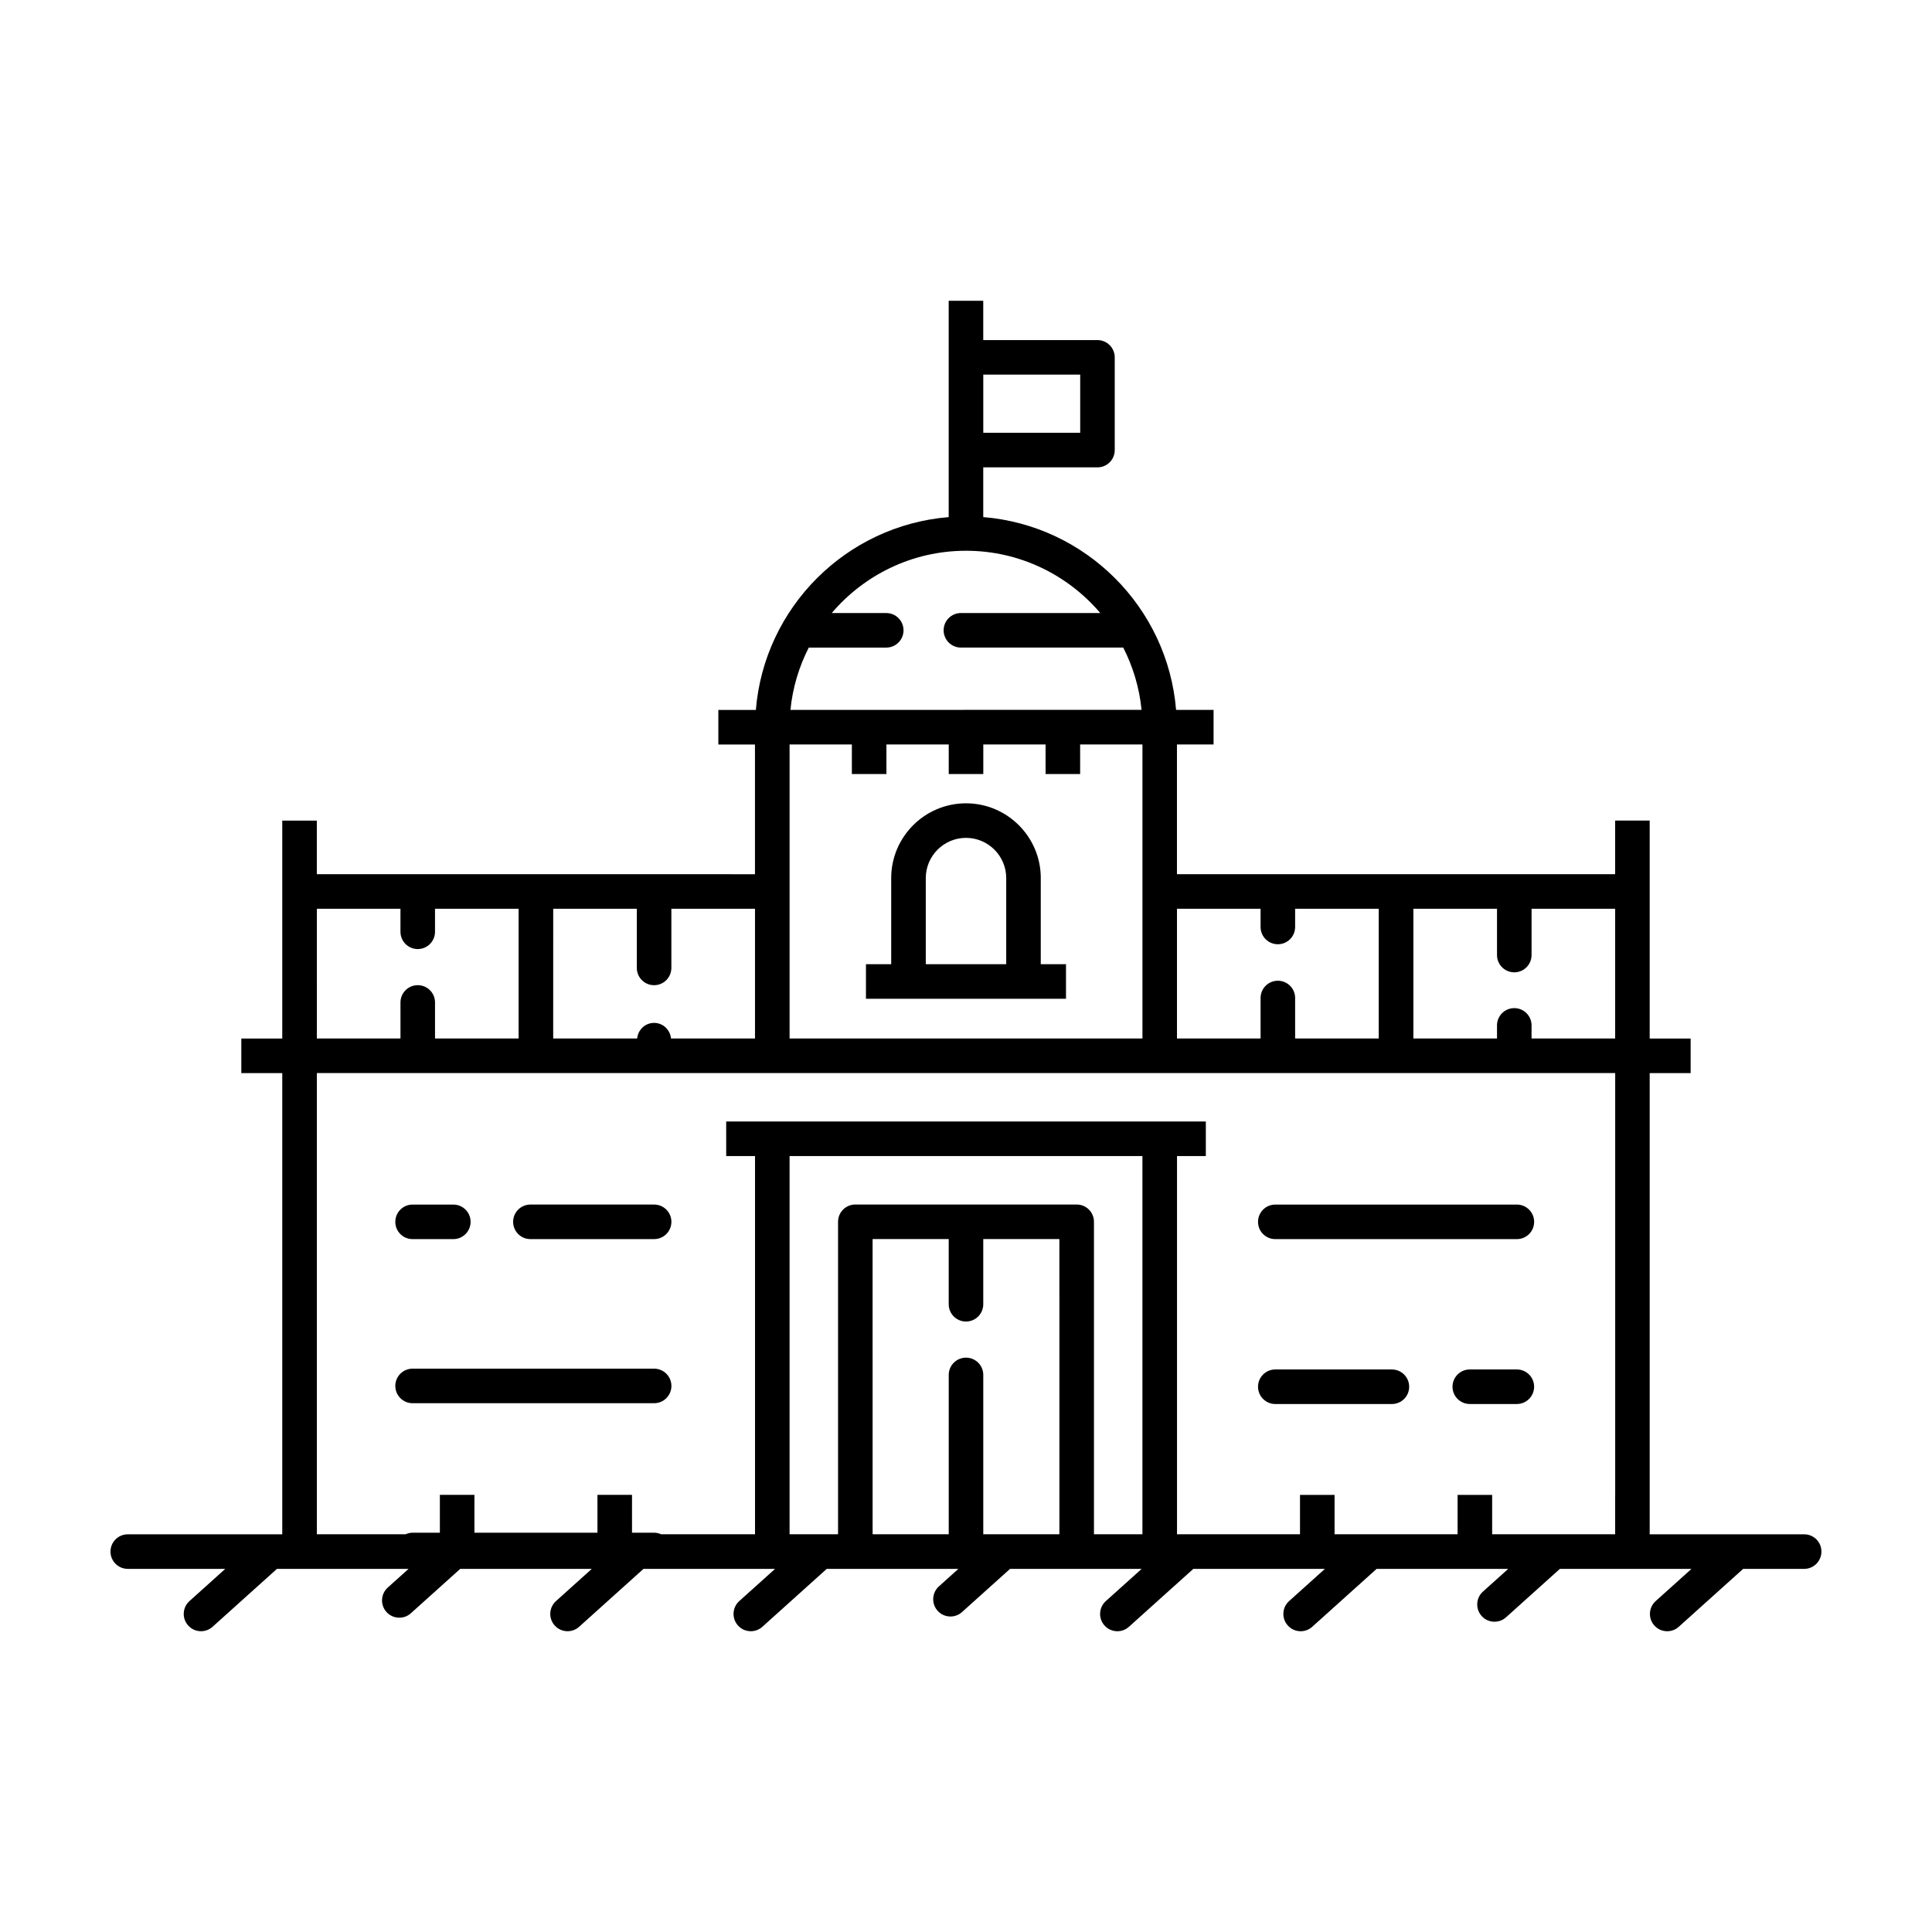 <?xml version="1.0" encoding="UTF-8"?>
<!-- Uploaded to: SVG Repo, www.svgrepo.com, Generator: SVG Repo Mixer Tools -->
<svg fill="#000000" width="800px" height="800px" version="1.1" viewBox="144 144 512 512" xmlns="http://www.w3.org/2000/svg">
 <g>
  <path d="m622.13 550.61h-40.945v-122.23h10.852v-9.16h-10.852v-57.758h-9.16v14.207l-116.12 0.004v-34.379h9.703v-9.16h-9.934c-2.223-27.176-23.926-48.879-51.102-51.098v-13.18h30.266c2.535 0 4.578-2.051 4.578-4.578v-24.574c0-2.527-2.051-4.578-4.578-4.578h-30.266v-10.418h-9.16v57.332c-27.176 2.223-48.879 23.922-51.102 51.098h-9.941v9.16h9.703v34.379l-116.11-0.004v-14.207h-9.16v57.758h-10.852v9.16h10.852v122.23l-40.945-0.004c-2.527 0-4.578 2.043-4.578 4.578 0 2.527 2.051 4.578 4.578 4.578h25.844l-9.492 8.539c-1.879 1.691-2.035 4.586-0.344 6.469 0.902 1.008 2.152 1.516 3.406 1.516 1.094 0 2.188-0.387 3.062-1.176l17.062-15.348h34.875l-5.512 4.957c-1.879 1.691-2.031 4.586-0.344 6.469 0.902 1.008 2.152 1.516 3.406 1.516 1.094 0 2.188-0.387 3.062-1.176l13.082-11.766h34.867l-9.492 8.539c-1.879 1.691-2.035 4.586-0.336 6.469 0.902 1.008 2.152 1.516 3.406 1.516 1.094 0 2.188-0.387 3.062-1.176l17.062-15.348h34.867l-9.492 8.539c-1.879 1.691-2.035 4.586-0.344 6.469 0.902 1.008 2.152 1.516 3.406 1.516 1.094 0 2.188-0.387 3.062-1.176l17.062-15.348h34.875l-5.152 4.641c-1.879 1.691-2.035 4.586-0.344 6.469 0.902 1.008 2.152 1.516 3.406 1.516 1.094 0 2.188-0.387 3.062-1.176l12.723-11.445h34.879l-9.496 8.539c-1.879 1.691-2.035 4.586-0.344 6.469 0.902 1.008 2.152 1.516 3.406 1.516 1.094 0 2.188-0.387 3.062-1.176l17.062-15.348h34.871l-9.492 8.539c-1.879 1.691-2.035 4.586-0.336 6.469 0.902 1.008 2.152 1.516 3.406 1.516 1.094 0 2.188-0.387 3.062-1.176l17.062-15.348h34.875l-6.695 6.019c-1.879 1.691-2.031 4.59-0.344 6.469 0.902 1.008 2.152 1.516 3.406 1.516 1.094 0 2.188-0.387 3.062-1.176l14.262-12.828h34.875l-9.492 8.539c-1.879 1.691-2.035 4.586-0.344 6.469 0.902 1.008 2.152 1.516 3.406 1.516 1.094 0 2.188-0.387 3.062-1.176l17.062-15.348h16.164c2.535 0 4.578-2.051 4.578-4.578 0.012-2.539-2.035-4.582-4.566-4.582zm-217.55-307.34h25.684v15.418h-25.684zm51.332 141.56h22.156v4.828c0 2.535 2.051 4.578 4.578 4.578 2.535 0 4.578-2.051 4.578-4.578v-4.828h22.156v34.379h-22.156v-10.727c0-2.535-2.051-4.578-4.578-4.578-2.527 0-4.578 2.051-4.578 4.578v10.727h-22.156zm-97.582-69.211h20.535c2.535 0 4.578-2.051 4.578-4.578 0-2.535-2.051-4.578-4.578-4.578h-14.449c8.582-10.082 21.336-16.508 35.586-16.508 14.246 0 27.004 6.422 35.586 16.504h-36.938c-2.527 0-4.578 2.051-4.578 4.578s2.051 4.578 4.578 4.578h43.023c2.57 5.055 4.273 10.609 4.852 16.504l-93.047 0.008c0.574-5.894 2.281-11.453 4.852-16.508zm-5.082 64.629v-38.961h16.504v7.844h9.16v-7.844h16.512v7.844h9.16v-7.844h16.504v7.844h9.16v-7.844h16.512v77.926h-93.512zm-62.641 4.582h22.156v15.68c0 2.527 2.051 4.578 4.578 4.578s4.578-2.051 4.578-4.578v-15.68h22.164v34.379h-22.254c-0.238-2.312-2.117-4.133-4.488-4.133s-4.258 1.824-4.488 4.133h-22.25zm-62.637 0h22.156v6.102c0 2.535 2.051 4.578 4.578 4.578 2.535 0 4.578-2.051 4.578-4.578v-6.102h22.156v34.379h-22.152v-9.551c0-2.535-2.051-4.578-4.578-4.578-2.527 0-4.578 2.051-4.578 4.578v9.551h-22.156zm196.78 165.77h-20.172v-42.23c0-2.535-2.051-4.578-4.578-4.578s-4.578 2.051-4.578 4.578v42.23h-20.172l-0.004-78.234h20.172v17.277c0 2.527 2.051 4.578 4.578 4.578s4.578-2.051 4.578-4.578v-17.277h20.172zm22.004-10.434v10.434h-12.844v-82.812c0-2.535-2.051-4.578-4.578-4.578h-58.664c-2.535 0-4.578 2.051-4.578 4.578v82.805h-12.844v-100.23h93.508zm125.28 0v10.434h-32.598v-10.434h-9.16v10.434h-32.602v-10.434h-9.16v10.434h-32.594v-100.23h7.637v-9.16h-127.11l0.004 9.16h7.637v100.23h-24.879c-0.57-0.258-1.195-0.414-1.859-0.414h-5.859v-10.027h-9.16v10.027h-32.602v-10.027h-9.16v10.027h-7.234c-0.664 0-1.289 0.156-1.859 0.414h-23.504v-122.23h344.07v111.8zm0-120.96h-22.156v-3.465c0-2.535-2.051-4.578-4.578-4.578-2.535 0-4.578 2.051-4.578 4.578v3.465h-22.164v-34.379h22.164v12.273c0 2.527 2.051 4.578 4.578 4.578s4.578-2.051 4.578-4.578v-12.273h22.156z"/>
  <path d="m253.34 472.38h10.797c2.527 0 4.578-2.051 4.578-4.578 0-2.535-2.051-4.578-4.578-4.578h-10.797c-2.535 0-4.578 2.051-4.578 4.578-0.004 2.535 2.043 4.578 4.578 4.578z"/>
  <path d="m317.35 463.22h-32.789c-2.535 0-4.578 2.051-4.578 4.578 0 2.527 2.051 4.578 4.578 4.578h32.789c2.527 0 4.578-2.051 4.578-4.578 0.004-2.527-2.047-4.578-4.578-4.578z"/>
  <path d="m317.35 506.71h-64.012c-2.535 0-4.578 2.051-4.578 4.578 0 2.527 2.051 4.578 4.578 4.578h64.016c2.527 0 4.578-2.051 4.578-4.578 0-2.527-2.051-4.578-4.582-4.578z"/>
  <path d="m481.97 472.38h64.016c2.527 0 4.578-2.051 4.578-4.578 0-2.535-2.051-4.578-4.578-4.578h-64.016c-2.535 0-4.578 2.051-4.578 4.578-0.008 2.535 2.043 4.578 4.578 4.578z"/>
  <path d="m481.97 516.08h30.898c2.535 0 4.578-2.051 4.578-4.578s-2.051-4.578-4.578-4.578l-30.898-0.004c-2.535 0-4.578 2.051-4.578 4.578 0 2.531 2.043 4.582 4.578 4.582z"/>
  <path d="m545.98 506.92h-12.473c-2.527 0-4.578 2.051-4.578 4.578s2.051 4.578 4.578 4.578h12.473c2.527 0 4.578-2.051 4.578-4.578 0.004-2.527-2.047-4.578-4.578-4.578z"/>
  <path d="m419.82 376.71c0-10.934-8.891-19.824-19.82-19.824-10.934 0-19.824 8.891-19.824 19.824v22.812h-6.688v9.16h53.012v-9.16h-6.688v-22.812zm-9.16 22.809h-21.32v-22.812c0-5.879 4.781-10.664 10.66-10.664s10.66 4.781 10.66 10.664z"/>
 </g>
</svg>
